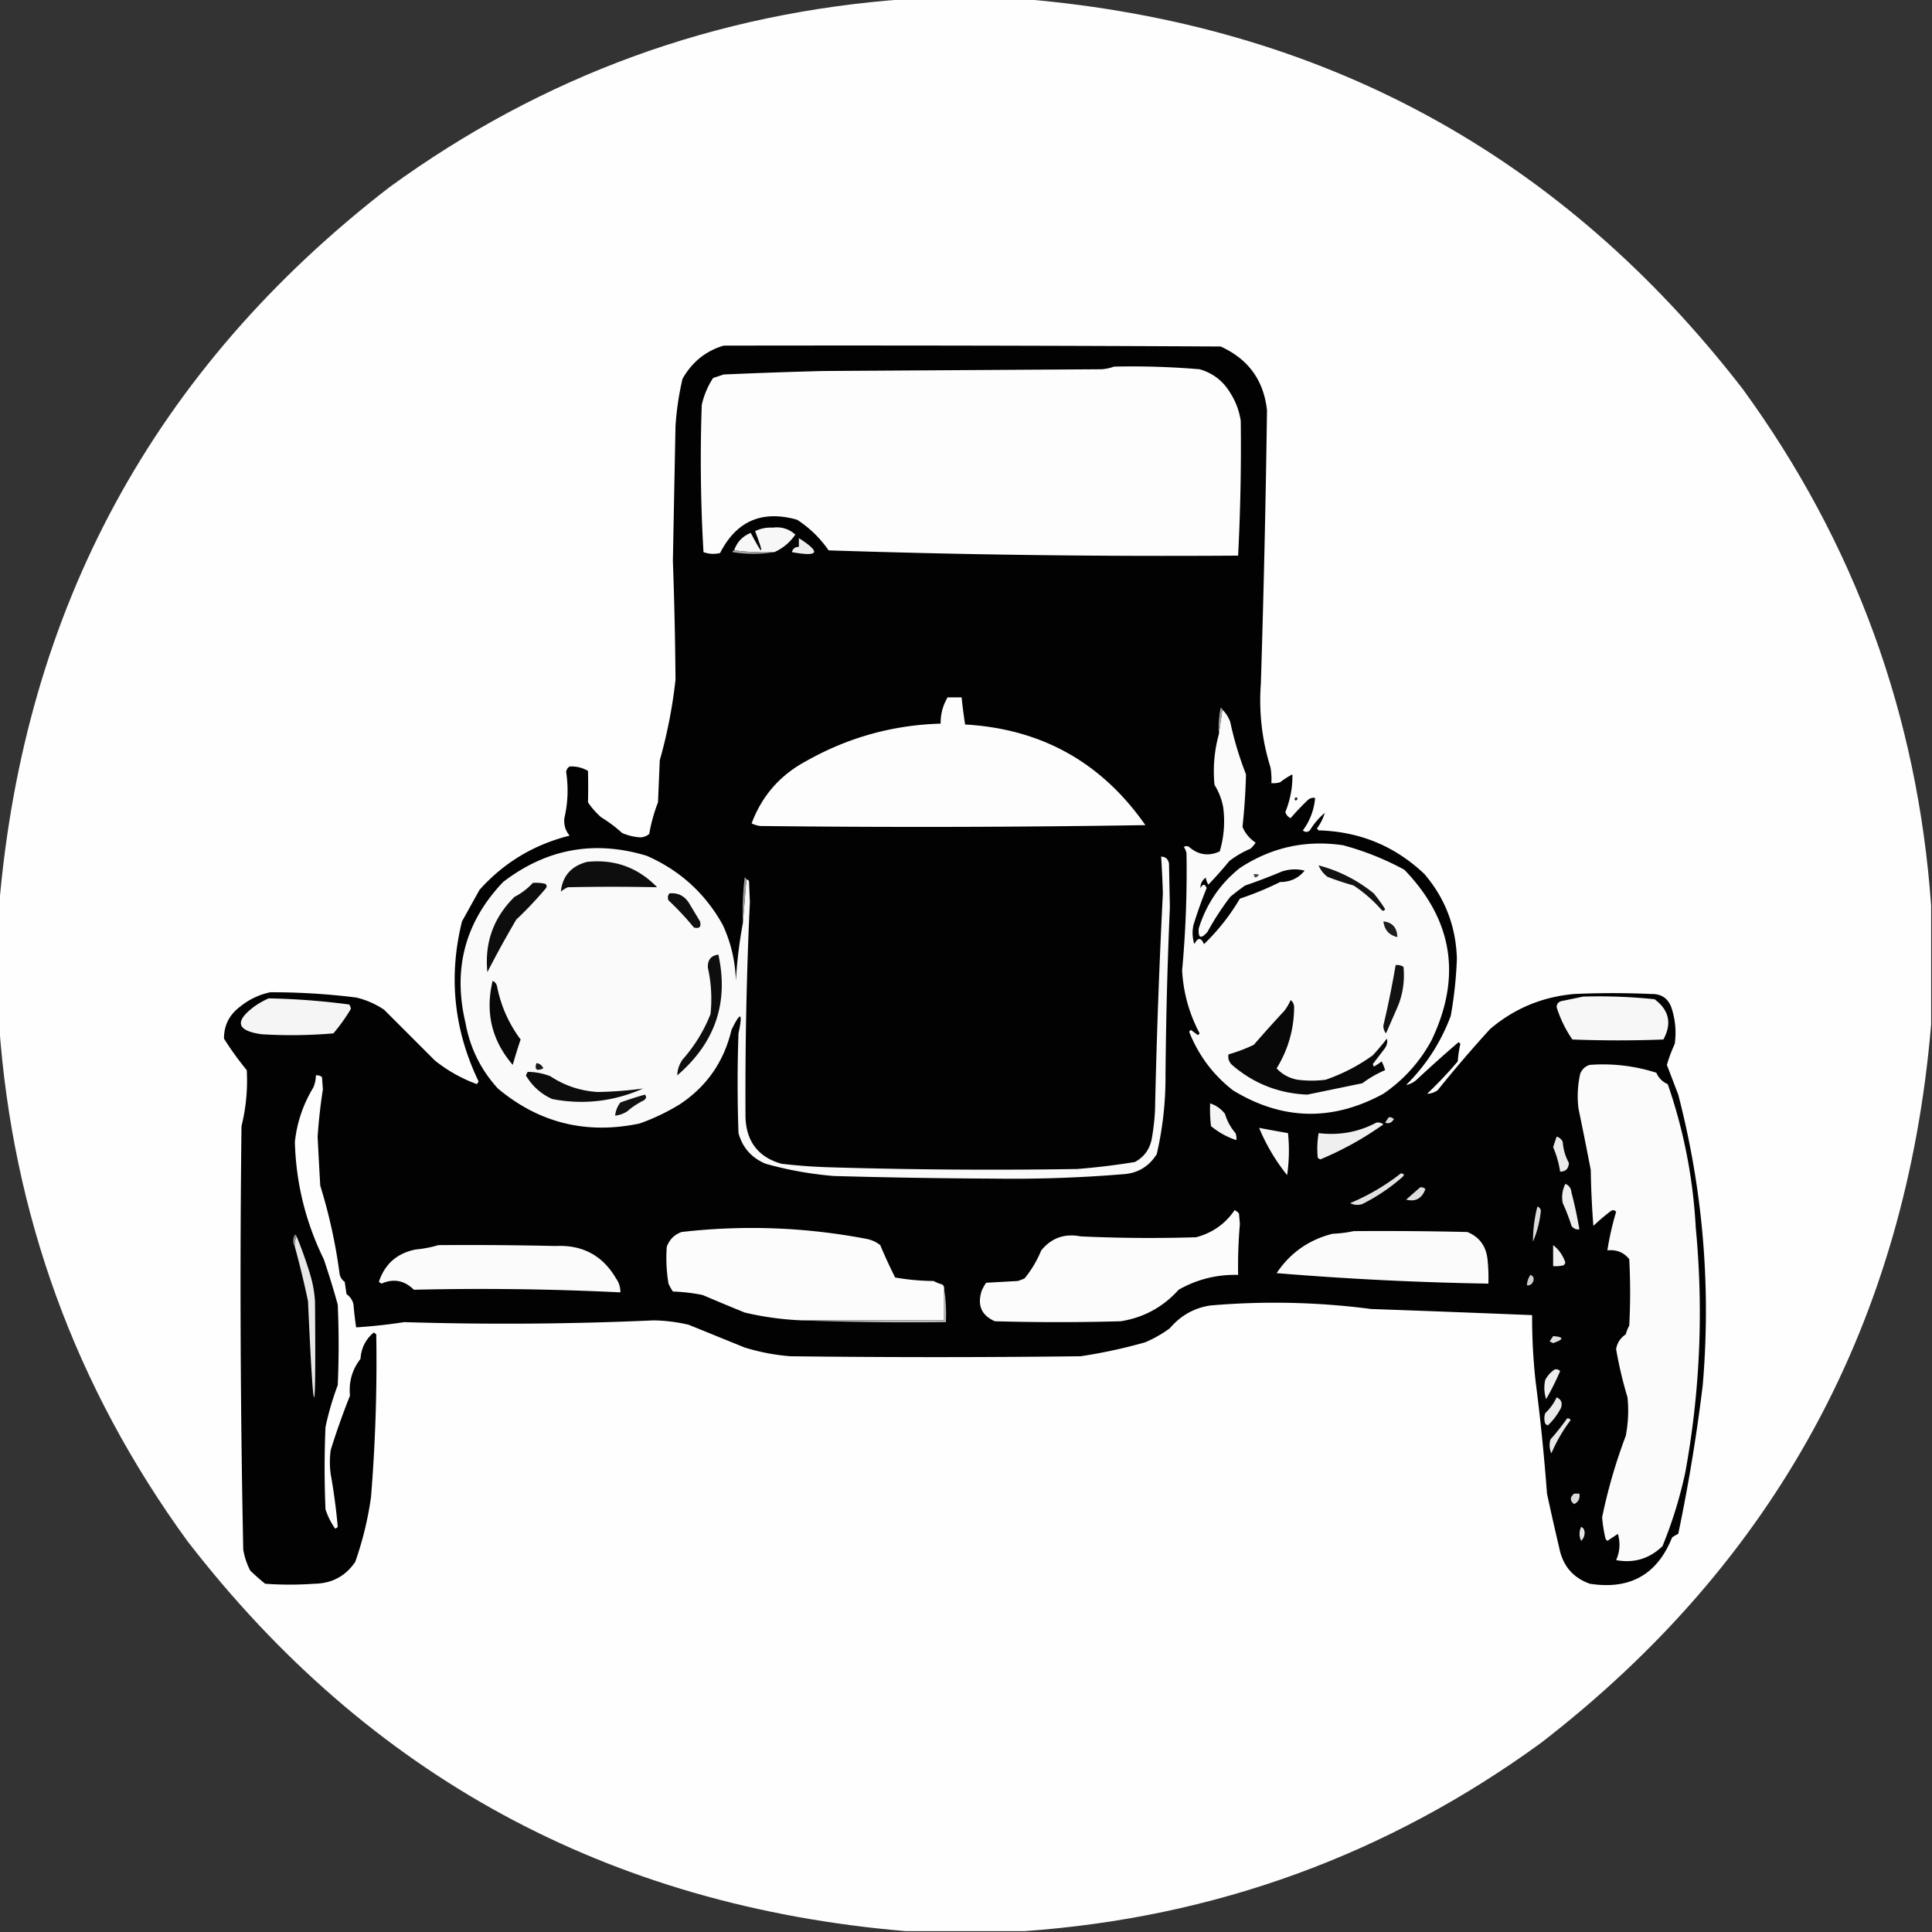 <svg
    xmlns="http://www.w3.org/2000/svg"
    width="1104"
    height="1104"
    style="shape-rendering:geometricPrecision;text-rendering:geometricPrecision;image-rendering:optimizeQuality;fill-rule:evenodd;clip-rule:evenodd"
    ><rect width="100%" height="100%" fill="#333333" stroke="none"/><path
        style="opacity:.997"
        fill="#fefefe"
        d="M517.5-.5h68c169.988 14.393 306.821 88.726 410.5 223 63.93 87.899 99.76 186.232 107.5 295v68c-14.39 169.988-88.73 306.821-223 410.5-87.899 63.93-186.232 99.76-295 107.5h-68c-169.988-14.39-306.821-88.73-410.5-223C43.073 792.601 7.24 694.268-.5 585.5v-68c14.393-169.988 88.726-306.821 223-410.5C310.399 43.073 408.732 7.24 517.5-.5Z"
    ></path><path
        style="opacity:1"
        fill="#020202"
        d="M413.5 197.5c94.667-.167 189.334 0 284 .5 15.823 7.164 24.656 19.331 26.5 36.5a8852.657 8852.657 0 0 1-3.5 156c-1.215 16.407.618 32.407 5.5 48 .498 2.982.665 5.982.5 9a12.93 12.93 0 0 0 5-.5 48.493 48.493 0 0 1 7-4.5c.173 7.311-1.16 14.478-4 21.5.454 1.622 1.454 2.788 3 3.5a148.386 148.386 0 0 1 10-10.5c1.259-.982 2.592-1.315 4-1-.608 6.855-2.942 13.021-7 18.5 1.276 1.145 2.609 1.145 4 0a40.482 40.482 0 0 1 8.5-10c-.899 3.132-2.399 6.132-4.5 9l1 1c23.51.659 43.677 8.992 60.5 25 11.871 13.939 18.037 30.106 18.5 48.5a233.628 233.628 0 0 1-3.5 32.5c-5.605 15.046-14.105 28.212-25.5 39.5 2.131-.398 4.131-1.398 6-3a728.419 728.419 0 0 1 24-21.5l1 1a65.75 65.75 0 0 0-1.5 10 227.464 227.464 0 0 1-17.5 18.5c2.098-.032 4.098-.699 6-2a744.82 744.82 0 0 1 30-35c13.802-11.718 29.802-18.385 48-20a484.008 484.008 0 0 1 44 0c5.691-.149 9.525 2.351 11.5 7.5 2.321 6.815 2.987 13.815 2 21a90.245 90.245 0 0 0-4.5 12c2.154 5.646 4.321 11.313 6.5 17 14.105 54.375 18.771 109.708 14 166a1008.776 1008.776 0 0 1-14 85 26.585 26.585 0 0 0-3.5 2c-8.456 21.236-24.123 30.07-47 26.5-9.655-3.424-15.488-10.258-17.5-20.5a1503.827 1503.827 0 0 1-7-31 1201.528 1201.528 0 0 0-6.5-64 329.782 329.782 0 0 1-2-38 16982.33 16982.33 0 0 0-92-3.5 426.391 426.391 0 0 0-92-2c-9.246 1.458-16.913 5.792-23 13a72.4 72.4 0 0 1-14 8 295.39 295.39 0 0 1-37 8c-55.333.667-110.667.667-166 0a121.575 121.575 0 0 1-26-5 36922.875 36922.875 0 0 0-32-13 94.089 94.089 0 0 0-20-2.5 1886.177 1886.177 0 0 1-142.5 1 312.425 312.425 0 0 1-27.5 3 213.816 213.816 0 0 1-1.5-13c-.518-2.523-1.852-4.523-4-6l-1-7c-1.74-1.216-2.74-2.882-3-5a304.097 304.097 0 0 0-11-50 3536.518 3536.518 0 0 1-1.5-28 312.84 312.84 0 0 1 3-27l-.5-7c-1.011-.837-2.178-1.17-3.5-1a17.758 17.758 0 0 1-1.5 7c-5.793 9.58-9.293 19.914-10.5 31 .647 23.588 6.147 45.922 16.5 67a475.179 475.179 0 0 1 8 26 528.986 528.986 0 0 1 0 46 164.321 164.321 0 0 0-7 24 552.224 552.224 0 0 0 0 47 42.525 42.525 0 0 0 5.5 11 3.647 3.647 0 0 0 1.5-1 345.546 345.546 0 0 0-4-30 49.226 49.226 0 0 1 0-14 427.032 427.032 0 0 1 11-31c-.775-7.878 1.225-14.878 6-21 .401-6.136 2.901-11.136 7.5-15a3.647 3.647 0 0 1 1.5 1c.512 31.05-.488 62.05-3 93a190.677 190.677 0 0 1-9 37c-5.572 8.205-13.406 12.372-23.5 12.5-9.333.667-18.667.667-28 0a142.196 142.196 0 0 1-8.5-7.5 41.25 41.25 0 0 1-4-12 7465.323 7465.323 0 0 1-1-242 107.776 107.776 0 0 0 3-32 172.26 172.26 0 0 1-13-18c-.039-7.675 3.128-13.842 9.5-18.5 5.011-4.005 10.678-6.672 17-8 16.386-.022 32.72.978 49 3a48.222 48.222 0 0 1 16 7l29 29c7.222 5.781 15.222 10.281 24 13.5l1-1.5c-14.163-29.451-17.33-59.951-9.5-91.5l10-18c13.876-15.533 31.042-25.866 51.5-31-2.413-2.867-3.413-6.201-3-10 2.039-8.761 2.373-17.595 1-26.5.255-1.326.922-2.326 2-3 3.709-.212 7.209.622 10.5 2.5a409.14 409.14 0 0 1 0 18 45.255 45.255 0 0 0 7.5 8.5 78.664 78.664 0 0 1 12 9 30.766 30.766 0 0 0 10.5 2.5c1.981-.129 3.647-.796 5-2a91.953 91.953 0 0 1 5-18l1-24a283.137 283.137 0 0 0 9-46 2309.347 2309.347 0 0 0-1.5-68c.493-25.667.993-51.333 1.5-77a167 167 0 0 1 4-27c5.407-9.597 13.241-15.931 23.5-19Z"
    ></path><path
        style="opacity:1"
        fill="#fdfdfd"
        d="M636.5 209.5a460.889 460.889 0 0 1 49 1.5c7.634 2.226 13.467 6.726 17.5 13.5a41.026 41.026 0 0 1 6 16c.313 25.68-.187 51.346-1.5 77a5881.118 5881.118 0 0 1-234-3c-4.855-7.022-10.855-12.855-18-17.5-20.023-5.647-34.69.686-44 19-3.26.784-6.427.617-9.5-.5a899.257 899.257 0 0 1-1-84 45.53 45.53 0 0 1 6.5-15.5l6-2a2985.588 2985.588 0 0 1 57-2l159-1c2.536-.186 4.869-.686 7-1.5Z"
    ></path><path
        style="opacity:1"
        fill="#f7f7f7"
        d="M442.5 315.5c-7.852.325-15.518-.008-23-1 1.602-4.77 4.769-8.104 9.5-10 7.071 13.577 7.905 13.244 2.5-1 3.122-1.514 6.455-2.18 10-2 5.046-.649 9.379.684 13 4-3.195 4.548-7.195 7.882-12 10Z"
    ></path><path
        style="opacity:1"
        fill="#eee"
        d="M456.5 307.5c12.815 8.165 11.482 10.832-4 8 .577-2.05 1.91-3.05 4-3v-5Z"
    ></path><path
        style="opacity:1"
        fill="#a3a3a3"
        d="M419.5 314.5c7.482.992 15.148 1.325 23 1-7.843 1.32-15.843 1.32-24 0 .124-.607.457-.94 1-1Z"
    ></path><path
        style="opacity:1"
        fill="#fdfdfd"
        d="M541.5 398.5h8a287.278 287.278 0 0 0 2 15.5c43.65 2.492 77.984 21.658 103 57.5a8067.058 8067.058 0 0 1-220 .5 14.72 14.72 0 0 1-5-1.5c5.879-15.713 16.212-27.546 31-35.5 23.899-13.538 49.565-20.704 77-21.5-.058-5.439 1.275-10.439 4-15Z"
    ></path><path
        style="opacity:1"
        fill="#fbfbfb"
        d="M698.5 405.5c1.974 1.928 3.474 4.261 4.5 7a190.622 190.622 0 0 0 9 30 365.508 365.508 0 0 1-2 30c1.591 3.757 4.091 6.757 7.5 9a14.972 14.972 0 0 1-3 3.5 53.743 53.743 0 0 0-12 7 233.513 233.513 0 0 1-12 13.5 10.258 10.258 0 0 1-1.5-4c-2.115 1.562-3.115 3.562-3 6 1.316-2.528 2.483-2.528 3.5 0a261.473 261.473 0 0 0-7.5 21c-.825 3.711-.659 7.378.5 11 1.953-3.912 3.787-3.912 5.5 0a121.665 121.665 0 0 0 20.5-26 173.119 173.119 0 0 0 23-9.5c5.777.028 10.443-2.139 14-6.5-4.346-1.085-8.679-.918-13 .5a303.272 303.272 0 0 1-21 8 126.282 126.282 0 0 0-8.5 6.5 157.395 157.395 0 0 0-13 20c-3.755 4.288-5.422 3.621-5-2 4.385-14.017 12.218-25.517 23.5-34.5 17.98-11.814 37.647-16.147 59-13 12.28 3.313 23.947 7.98 35 14 27.708 28.718 32.875 61.218 15.5 97.5-6.748 12.411-15.915 22.578-27.5 30.5-29.172 15.895-57.838 15.229-86-2-11.354-8.857-19.687-20.024-25-33.5l1-1 4 3 1-1c-5.982-11.276-9.315-23.276-10-36a621.16 621.16 0 0 0 2.5-67 11.333 11.333 0 0 0-1.5-3.5c1-.667 2-.667 3 0 5.356 4.575 11.189 5.408 17.5 2.5 2.398-8.156 3.065-16.489 2-25a36.201 36.201 0 0 0-5-13c-.948-9.831-.115-19.497 2.5-29l2-14Z"
    ></path><path
        style="opacity:1"
        fill="#a4a4a4"
        d="m698.5 405.5-2 14a57.15 57.15 0 0 1 1-15c.607.124.94.457 1 1Z"
    ></path><path
        style="opacity:1"
        fill="#232323"
        d="M740.5 455.5c1.273.577 1.273 1.243 0 2-.963-.47-.963-1.137 0-2Z"
    ></path><path
        style="opacity:1"
        fill="#fafafa"
        d="m424.5 527.5 2-25c.617.111 1.117.444 1.5 1l.5 12a2362.055 2362.055 0 0 0-2.5 123c.5 13.871 7.333 22.704 20.5 26.5a316.852 316.852 0 0 0 27 2 3109.335 3109.335 0 0 0 142 1 391.382 391.382 0 0 0 33-4c5.019-2.694 8.186-6.861 9.5-12.5a125.957 125.957 0 0 0 2-17 4365.373 4365.373 0 0 1 4.5-124 576.114 576.114 0 0 0-1-21c2.55.061 4.05 1.394 4.5 4l.5 25c-1.396 31.98-2.23 63.98-2.5 96a194.002 194.002 0 0 1-5 45c-4.526 7.196-11.026 11.029-19.5 11.5a766.71 766.71 0 0 1-73 2.5 3908.299 3908.299 0 0 1-92-1.5 205.659 205.659 0 0 1-39-7c-8.029-3.359-13.196-9.192-15.5-17.5-.667-19-.667-38 0-57 2.579-12.113 1.245-12.78-4-2-4.307 18.149-14.14 32.315-29.5 42.5a121.493 121.493 0 0 1-23 11c-30.444 6.387-57.444-.28-81-20-9.76-10.687-15.927-23.187-18.5-37.5-7.365-30.889-.198-57.722 21.5-80.5 24.782-19.019 52.115-24.019 82-15 18.975 8.311 33.475 21.478 43.5 39.5 4.704 10.151 7.204 20.818 7.5 32a260.366 260.366 0 0 1 4-33Z"
    ></path><path
        style="opacity:1"
        fill="#0e0e0e"
        d="M335.5 492.5c15.722-1.634 29.056 3.199 40 14.5a1200.966 1200.966 0 0 0-51 0 15.645 15.645 0 0 0-4 2.5c.943-8.959 5.943-14.626 15-17Z"
    ></path><path
        style="opacity:1"
        fill="#131313"
        d="M753.5 494.5c11.668 3.084 22.168 8.417 31.5 16a86.097 86.097 0 0 1 6.5 9c-.502 1.021-1.168 1.188-2 .5a80.397 80.397 0 0 0-16-14 155.205 155.205 0 0 1-15-5c-2.29-1.777-3.957-3.944-5-6.5Z"
    ></path><path
        style="opacity:1"
        fill="#484848"
        d="M716.5 499.5c3.297-.171 3.631.495 1 2-.798-.457-1.131-1.124-1-2Z"
    ></path><path
        style="opacity:1"
        fill="#0d0d0d"
        d="M304.5 504.5c2.357-.163 4.69.003 7 .5.951.718 1.117 1.551.5 2.5a216.136 216.136 0 0 1-17 18 602.759 602.759 0 0 0-16.5 30c-1.67-16.824 3.496-31.158 15.5-43 4.018-2.081 7.518-4.747 10.5-8Z"
    ></path><path
        style="opacity:1"
        fill="#0e0e0e"
        d="M382.5 510.5c5.042-.485 8.876 1.515 11.5 6l6 10c.833 3.167-.333 4.333-3.5 3.5a158.709 158.709 0 0 0-14.5-15.5c-.579-1.428-.412-2.762.5-4Z"
    ></path><path
        style="opacity:1"
        fill="#9a9a9a"
        d="m426.5 502.5-2 25a169.926 169.926 0 0 1 1-26c.607.124.94.457 1 1Z"
    ></path><path
        style="opacity:1"
        fill="#1d1d1d"
        d="M790.5 526.5c5.154.572 7.821 3.572 8 9-4.709-1.048-7.375-4.048-8-9Z"
    ></path><path
        style="opacity:1"
        fill="#0e0e0e"
        d="M410.5 545.5c6.002 27.405-1.831 50.405-23.5 69 .086-3.202 1.086-6.202 3-9 6.868-7.74 12.202-16.406 16-26a81.599 81.599 0 0 0-1.5-26.5c-.206-4.479 1.794-6.979 6-7.5Z"
    ></path><path
        style="opacity:1"
        fill="#121212"
        d="M797.5 551.5c1.644-.214 3.144.12 4.5 1 .74 7.56-.26 14.894-3 22l-7 16c-1.046-1.272-1.546-2.772-1.5-4.5a540.438 540.438 0 0 0 7-34.5Z"
    ></path><path
        style="opacity:1"
        fill="#080808"
        d="M281.5 560.5c1.29.558 2.123 1.558 2.5 3 2.194 11.219 6.694 21.385 13.5 30.5a302.535 302.535 0 0 0-4.5 14.5c-11.987-13.949-15.82-29.949-11.5-48Z"
    ></path><path
        style="opacity:1"
        fill="#f7f7f7"
        d="M904.5 569.5a302.475 302.475 0 0 1 41 1.5c8.305 6.244 9.972 13.91 5 23a675.912 675.912 0 0 1-52 0 67.98 67.98 0 0 1-9-18.5c.09-1.925 1.09-3.092 3-3.5 4.137-.839 8.137-1.673 12-2.5Z"
    ></path><path
        style="opacity:1"
        fill="#f5f5f5"
        d="M153.5 570.5a404.019 404.019 0 0 1 46 3.5 4.933 4.933 0 0 1 1 2.5 100.628 100.628 0 0 1-10 14 280.701 280.701 0 0 1-41 .5c-14.336-2.012-15.67-7.345-4-16a48.484 48.484 0 0 1 8-4.5Z"
    ></path><path
        style="opacity:1"
        fill="#080808"
        d="M737.5 571.5c1.248.834 1.915 2.167 2 4-.072 12.624-3.405 24.291-10 35 3.229 3.45 7.229 5.617 12 6.5a64.218 64.218 0 0 0 16 0c9.723-3.361 18.723-8.027 27-14a152.777 152.777 0 0 0 8-9.5c.541 2.023.041 4.023-1.5 6a4298.936 4298.936 0 0 0-6.5 8.5l.5 1.5a32.367 32.367 0 0 0 4.5-3 29.825 29.825 0 0 1 2 5 62.84 62.84 0 0 0-13 7.5c-10.515 2.174-21.015 4.34-31.5 6.5-16.371-.691-30.704-6.358-43-17-1.751-1.712-2.418-3.712-2-6a89.673 89.673 0 0 0 14.5-5.5 763.547 763.547 0 0 1 17.5-19.5 30.137 30.137 0 0 0 3.5-6Z"
    ></path><path
        style="opacity:1"
        fill="#181818"
        d="M306.5 607.5c1.884.212 3.217 1.212 4 3-3.828 1.752-5.161.752-4-3Z"
    ></path><path
        style="opacity:1"
        fill="#fbfbfb"
        d="M908.5 608.5c12.97-.947 25.637.553 38 4.5 1.301 3.034 3.467 5.2 6.5 6.5 9.177 26.551 14.51 53.884 16 82 4.489 46.934 2.489 93.601-6 140a248.749 248.749 0 0 1-13 42c-7.466 7.211-16.3 9.878-26.5 8 2.153-4.845 2.487-9.845 1-15l-6 4-1-1a80.912 80.912 0 0 1-2-12.5 308.6 308.6 0 0 1 13.5-46.5 75.141 75.141 0 0 0 1-22 235.358 235.358 0 0 1-6.5-27.5c.542-3.566 2.376-6.399 5.5-8.5a22.981 22.981 0 0 1 2-5 361.07 361.07 0 0 0 0-38c-3.185-3.899-7.351-5.566-12.5-5a162.634 162.634 0 0 1 5-22c-.865-1.083-1.865-1.249-3-.5a120.678 120.678 0 0 0-10 8.5 514.75 514.75 0 0 1-1.5-32 2471.93 2471.93 0 0 0-7-35 57.833 57.833 0 0 1 1-20c1.107-2.613 2.94-4.28 5.5-5Z"
    ></path><path
        style="opacity:1"
        fill="#0c0c0c"
        d="M301.5 612.5c4.479.036 8.812.869 13 2.5 8.171 5.39 17.171 8.39 27 9a218.4 218.4 0 0 0 26-2c-16.801 7.45-34.134 9.45-52 6-6.42-2.92-11.42-7.42-15-13.5.363-.683.696-1.35 1-2Z"
    ></path><path
        style="opacity:1"
        fill="#121212"
        d="M368.5 625.5c1.145 1.293.811 2.459-1 3.5a41.056 41.056 0 0 0-9 6c-2.15 1.411-4.484 2.245-7 2.5.298-2.765 1.298-5.265 3-7.5a209.424 209.424 0 0 1 14-4.5Z"
    ></path><path
        style="opacity:1"
        fill="#f5f5f5"
        d="M691.5 630.5c3.41 1.113 6.243 3.113 8.5 6 1.223 4.115 3.223 7.782 6 11a8.43 8.43 0 0 1 .5 4c-5.298-1.734-10.132-4.401-14.5-8a84.902 84.902 0 0 1-.5-13Z"
    ></path><path
        style="opacity:1"
        fill="#dcdcdc"
        d="M793.5 638.5c1.175-.219 2.175.114 3 1-1.285 2.159-2.952 2.826-5 2a185.977 185.977 0 0 0 2-3Z"
    ></path><path
        style="opacity:1"
        fill="#efefef"
        d="M786.5 641.5c1.478-.262 2.811.071 4 1-11.139 7.959-23.139 14.626-36 20a3.647 3.647 0 0 1-1.5-1 52.3 52.3 0 0 1 .5-14c11.749 1.418 22.749-.582 33-6Z"
    ></path><path
        style="opacity:1"
        fill="#f9f9f9"
        d="M719.5 644.5a1238.96 1238.96 0 0 0 16.5 3 96.54 96.54 0 0 1-.5 24 110.307 110.307 0 0 1-16-27Z"
    ></path><path
        style="opacity:1"
        fill="#eaeaea"
        d="M889.5 649.5c1.574.437 2.741 1.437 3.5 3a29.087 29.087 0 0 0 3.5 12c-.138 3.32-1.805 4.987-5 5a57.236 57.236 0 0 0-4-14c.678-2.016 1.344-4.016 2-6Z"
    ></path><path
        style="opacity:1"
        fill="#e1e1e1"
        d="M800.5 670.5c1.837.139 2.17.806 1 2a106.688 106.688 0 0 1-23 15.5c-2.402.814-4.735.647-7-.5 10.51-4.415 20.177-10.081 29-17Z"
    ></path><path
        style="opacity:1"
        fill="#eee"
        d="M894.5 676.5c2.114.86 3.28 2.527 3.5 5a238.725 238.725 0 0 1 4.5 21c-1.89.203-3.39-.463-4.5-2a107.582 107.582 0 0 0-5-13c-.758-3.862-.258-7.528 1.5-11Z"
    ></path><path
        style="opacity:1"
        fill="#dfdfdf"
        d="M811.5 678.5c1.175-.219 2.175.114 3 1-1.979 5.386-5.645 7.386-11 6 2.698-2.341 5.365-4.674 8-7Z"
    ></path><path
        style="opacity:1"
        fill="#dbdbdb"
        d="M878.5 689.5c1.149.291 1.816 1.124 2 2.5-.652 6.11-2.152 11.944-4.5 17.5a79.457 79.457 0 0 1 2.5-20Z"
    ></path><path
        style="opacity:1"
        fill="#fcfcfc"
        d="M705.5 691.5c.958.453 1.792 1.119 2.5 2l.5 6a285.245 285.245 0 0 0-1 29c-12.189-.286-23.522 2.547-34 8.5-8.875 9.871-19.875 15.871-33 18-24 .667-48 .667-72 0-7.704-3.376-10.204-9.209-7.5-17.5a29.517 29.517 0 0 1 2.5-4.5l18-1a28.931 28.931 0 0 0 4-1.5 64.274 64.274 0 0 0 9.5-16c5.83-7.112 13.33-9.778 22.5-8a852.96 852.96 0 0 0 66 .5c9.337-2.487 16.671-7.654 22-15.5ZM539.5 736.5v18h-81a170.833 170.833 0 0 1-33-4.5 1514.637 1514.637 0 0 1-24-10 106.022 106.022 0 0 0-17-2 29.517 29.517 0 0 1-2.5-4.5 88.865 88.865 0 0 1-1-21c1.526-4.193 4.359-7.026 8.5-8.5 35.534-4.077 70.868-2.744 106 4 2.808.598 5.308 1.765 7.5 3.5a310.118 310.118 0 0 0 8.5 18.5 134.971 134.971 0 0 0 22 2 22.981 22.981 0 0 0 5 2c.752.671 1.086 1.504 1 2.5Z"
    ></path><path
        style="opacity:1"
        fill="#fbfbfb"
        d="M773.5 703.5c21.669-.167 43.336 0 65 .5 6.819 2.836 10.653 8.002 11.5 15.5.499 4.655.666 9.321.5 14a1838.054 1838.054 0 0 1-121-6c7.751-11.575 18.418-19.075 32-22.5 4.188-.176 8.188-.676 12-1.5Z"
    ></path><path
        style="opacity:1"
        fill="#e7e7e7"
        d="M169.5 706.5a236.011 236.011 0 0 1 7.5 21 68.39 68.39 0 0 1 3 16c.63 73.209-.704 73.209-4 0a540.59 540.59 0 0 0-7.5-31c-.295-2.235.039-4.235 1-6Z"
    ></path><path
        style="opacity:1"
        fill="#909090"
        d="M169.5 706.5c-.961 1.765-1.295 3.765-1 6-1.297-2.193-1.297-4.527 0-7 .607.124.94.457 1 1Z"
    ></path><path
        style="opacity:1"
        fill="#fbfbfb"
        d="M250.5 711.5c22.336-.167 44.669 0 67 .5 15.349-.745 26.849 5.421 34.5 18.5 1.707 2.409 2.54 5.075 2.5 8a1615.555 1615.555 0 0 0-118-1.5c-5.431-5.373-11.597-6.539-18.5-3.5l-1.5-1c3.379-10.209 10.379-16.376 21-18.5 4.547-.429 8.881-1.262 13-2.5Z"
    ></path><path
        style="opacity:1"
        fill="#f0f0f0"
        d="M887.5 711.5c3.272 2.498 5.606 5.831 7 10a3.647 3.647 0 0 1-1 1.5 18.453 18.453 0 0 1-6 .5v-12Z"
    ></path><path
        style="opacity:1"
        fill="#ccc"
        d="M874.5 728.5c1.844.704 2.344 2.037 1.5 4-.71 1.473-1.876 2.14-3.5 2 .104-2.203.77-4.203 2-6Z"
    ></path><path
        style="opacity:1"
        fill="#bababa"
        d="M539.5 736.5c.99 6.145 1.323 12.478 1 19a1681.8 1681.8 0 0 1-82-1h81v-18Z"
    ></path><path
        style="opacity:1"
        fill="#e0e0e0"
        d="M887.5 763.5c6.287.455 6.287 1.788 0 4l-2-1a185.977 185.977 0 0 0 2-3Z"
    ></path><path
        style="opacity:1"
        fill="#eee"
        d="M888.5 782.5c1.175-.219 2.175.114 3 1a148.737 148.737 0 0 1-8 16c-1.159-3.622-1.325-7.289-.5-11 1.36-2.523 3.193-4.523 5.5-6Z"
    ></path><path
        style="opacity:1"
        fill="#eaeaea"
        d="M889.5 798.5c2.628 1.125 3.461 3.125 2.5 6a37.156 37.156 0 0 1-7.5 10 3.647 3.647 0 0 1-1.5-1c-.667-2-.667-4 0-6a29.07 29.07 0 0 0 6.5-9Z"
    ></path><path
        style="opacity:1"
        fill="#e8e8e8"
        d="M895.5 810.5c.876-.131 1.543.202 2 1a90.245 90.245 0 0 0-11 19c-1.152-2.606-1.318-5.273-.5-8a134.75 134.75 0 0 0 9.5-12Z"
    ></path><path
        style="opacity:1"
        fill="#dbdbdb"
        d="M899.5 853.5h3c.478 2.778-.522 4.778-3 6-2.499-1.896-2.499-3.896 0-6Z"
    ></path><path
        style="opacity:1"
        fill="#e3e3e3"
        d="M903.5 872.5c1.193.47 1.86 1.47 2 3 .063 1.981-.604 3.648-2 5-1.229-2.699-1.229-5.365 0-8Z"
    ></path></svg
>